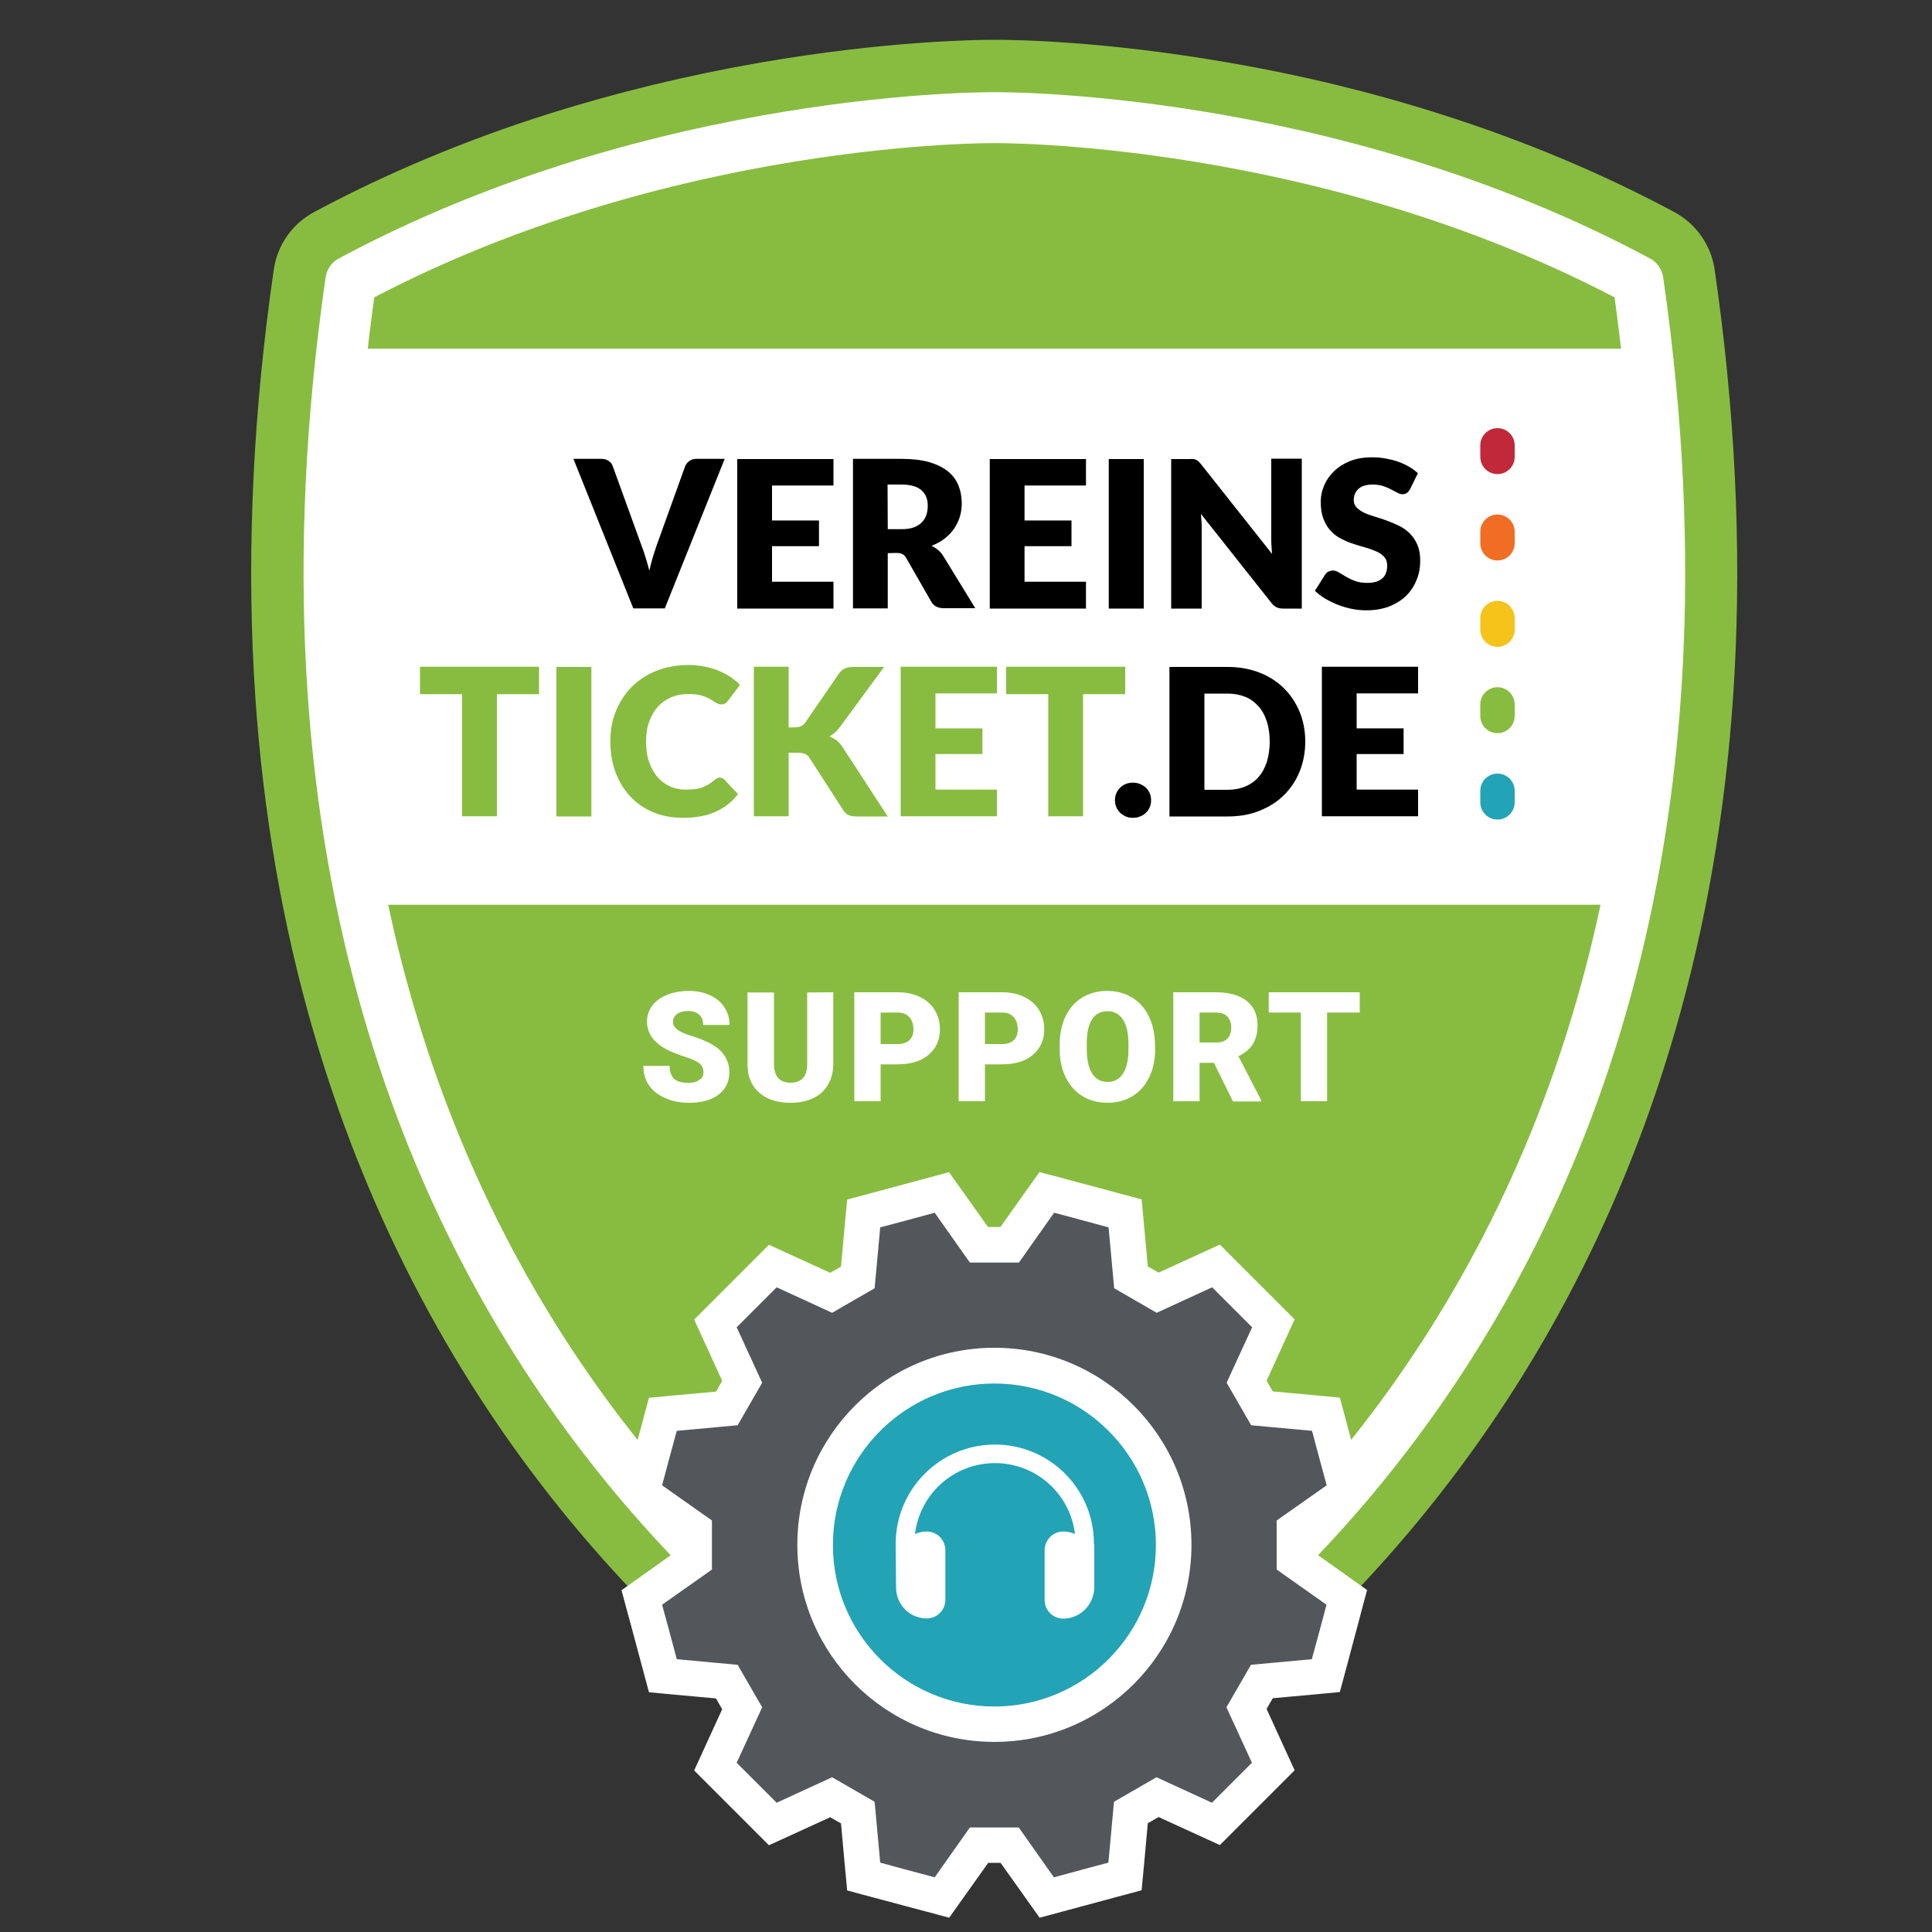 <?xml version="1.0" encoding="utf-8"?>
<!-- Generator: Adobe Illustrator 26.0.1, SVG Export Plug-In . SVG Version: 6.00 Build 0)  -->
<svg version="1.1" id="Layer_1" xmlns="http://www.w3.org/2000/svg" xmlns:xlink="http://www.w3.org/1999/xlink" x="0px" y="0px"
	 viewBox="0 0 1000 1000" enable-background="new 0 0 1000 1000" xml:space="preserve">
<rect x="0" y="0" width="1000" height="1000" fill="#333333" stroke="none"/>
<g id="Layer_2_00000080928737983698822040000008519424433790625424_">
	<g>
		<g>
			<path fill="#88BC40" d="M515.6,60.9c13.5,0,178,1.7,332.2,84.5c84.5,584.1-333.1,769.9-333.1,769.9S97.1,729.5,181.6,145.4
				c154.1-82.7,318.6-84.5,332.2-84.5c0.6,0,0.9,0,0.9,0S515,60.9,515.6,60.9 M515.6,20.6v40.3V20.6c-0.4,0-0.7,0-0.9,0
				s-0.5,0-0.9,0c-8.7,0-55.5,0.6-120.3,11.8c-37.4,6.5-74.1,15.4-109.1,26.4c-43.4,13.7-84.4,30.9-121.9,51
				c-11.3,6.1-19,17.1-20.8,29.8c-10.5,72.3-13.9,142.5-10.3,208.8c3.3,60.7,12.6,119.3,27.7,174.4
				c25.6,93.3,67.8,177.9,125.6,251.5c98.9,125.9,208.9,175.8,213.5,177.9c5.2,2.3,10.8,3.5,16.4,3.5c5.6,0,11.2-1.2,16.4-3.5
				c4.6-2.1,114.7-52,213.5-177.9c57.8-73.6,100.1-158.2,125.6-251.5c15.1-55.1,24.4-113.7,27.7-174.4
				c3.6-66.2,0.2-136.5-10.3-208.8c-1.8-12.7-9.6-23.7-20.8-29.8c-37.5-20.1-78.5-37.3-121.9-51c-35-11.1-71.6-20-109-26.4
				C571.1,21.1,524.3,20.6,515.6,20.6L515.6,20.6z"/>
		</g>
		<path fill="#88BC40" stroke="#FFFFFF" stroke-width="26.37" stroke-linejoin="round" stroke-miterlimit="10" d="M514.7,915.3
			c0,0-417.6-185.8-333.1-769.9C342.5,59,514.7,60.9,514.7,60.9s172.2-1.9,333.1,84.5C932.2,729.5,514.7,915.3,514.7,915.3z"/>
		<g>
			<g>
				<g>
					<defs>
						<path id="SVGID_1_" d="M514.7,915.3c0,0-417.6-185.8-333.1-769.9C342.5,59,514.7,60.9,514.7,60.9s172.2-1.9,333.1,84.5
							C932.2,729.5,514.7,915.3,514.7,915.3z"/>
					</defs>
					<clipPath id="SVGID_00000071519223695207796270000010890109764722934685_">
						<use xlink:href="#SVGID_1_"  overflow="visible"/>
					</clipPath>
					<polygon clip-path="url(#SVGID_00000071519223695207796270000010890109764722934685_)" fill="#FFFFFF" points="980.1,468.3 
						70,468.3 70,180.5 508.5,180.5 980.1,180.5 					"/>
				</g>
			</g>
		</g>
		<circle fill="#23A3B6" cx="514.7" cy="799.7" r="83.7"/>
		<g>
			<path fill="#53565B" d="M522.7,955h-15.9l-19.2,27.1l-8.6-2.3c-11.7-3.1-12.7-3.4-25.8-6.9l-6.2-1.7l-3.1-33.1l-13.8-8L399.9,944
				l-29.7-29.7l13.9-30.2l-8-13.8l-33.1-3.1l-1.7-6.2c-3.5-12.9-3.8-14.1-6.8-25.3l-2.4-9.1l27.1-19.2v-15.9l-27.1-19.2l2.4-9
				c3-11.3,3.3-12.4,6.8-25.4l1.7-6.2l33.1-3.1l8-13.8l-13.9-30.2l29.7-29.7l30.2,13.9l13.8-8l3.1-33.1l6.2-1.7
				c13.1-3.5,14.2-3.8,25.8-6.9l8.6-2.3l19.2,27.1h15.9l19.2-27.1l9,2.4c11.3,3,12.4,3.3,25.4,6.8l6.2,1.7l3.1,33.1l13.8,8
				l30.2-13.9l29.7,29.7l-13.9,30.2l8,13.8l33.1,3.1l1.7,6.2c3.5,13,3.8,14.1,6.8,25.4l2.4,9L670,791.7v15.9l27.1,19.2l-2.4,9.1
				c-3,11.2-3.3,12.4-6.8,25.3l-1.7,6.2l-33.1,3.1l-8,13.8l13.9,30.2l-29.7,29.7l-30.2-13.9l-13.8,8l-3.1,33.1l-6.2,1.7
				c-13,3.5-14.1,3.8-25.4,6.8l-9,2.4L522.7,955z M514.7,706.9c-51.2,0-92.8,41.6-92.8,92.8s41.6,92.8,92.8,92.8
				s92.8-41.6,92.8-92.8S565.9,706.9,514.7,706.9z"/>
			<path fill="#FFFFFF" d="M545.6,627.7c14,3.7,14.2,3.8,28.2,7.6l2.9,31.5c9.3,5.4,12.7,7.3,22,12.7l28.7-13.2l20.7,20.7
				l-13.2,28.7c5.4,9.3,7.3,12.7,12.7,22l31.5,2.9c3.7,14,3.8,14.2,7.6,28.2L660.8,787v25.4l25.8,18.2c-3.7,14-3.8,14.2-7.6,28.2
				l-31.5,2.9c-5.4,9.3-7.3,12.7-12.7,22l13.2,28.7c-10.2,10.2-10.4,10.4-20.7,20.7l-28.7-13.2c-9.3,5.4-12.7,7.3-22,12.7l-2.9,31.5
				c-14,3.7-14.2,3.8-28.2,7.6l-18.2-25.8H502l-18.2,25.8c-14-3.7-14.2-3.8-28.2-7.6l-2.9-31.5c-9.3-5.4-12.7-7.3-22-12.7L402,933.1
				c-10.2-10.2-10.4-10.4-20.7-20.7l13.2-28.7c-5.4-9.3-7.3-12.7-12.7-22l-31.5-2.9c-3.7-14-3.8-14.2-7.6-28.2l25.8-18.2V787
				l-25.8-18.2c3.7-14,3.8-14.2,7.6-28.2l31.5-2.9c5.4-9.3,7.3-12.7,12.7-22L381.3,687l20.7-20.7l28.7,13.2
				c9.3-5.4,12.7-7.3,22-12.7l2.9-31.5c14-3.7,14.2-3.8,28.2-7.6l18.2,25.8h25.4L545.6,627.7 M514.7,901.6c56.3,0,102-45.7,102-102
				s-45.7-102-102-102s-102,45.7-102,102C412.7,856,458.4,901.6,514.7,901.6 M538,606.7l-7.4,10.4l-12.8,18h-6.4l-12.8-18l-7.4-10.4
				L479,610l-2.2,0.6c-11.8,3.2-12.8,3.4-26,7l-12.3,3.3l-1.2,12.7l-2,22l-2.8,1.6l-2.8,1.6l-20.1-9.2l-11.6-5.3l-9,9L368.3,674
				l-9,9l5.3,11.6l9.2,20.1l-1.6,2.8l-1.6,2.8l-22,2l-12.7,1.2l-3.3,12.3c-3.5,13.2-3.8,14.2-7,26.1L325,764l-3.3,12.3l10.4,7.4
				l18,12.8v6.4l-18,12.8l-10.4,7.4l3.3,12.3l0.6,2.1c3.2,11.9,3.5,12.9,7,26.1l3.3,12.3l12.7,1.2l22,2l1.6,2.8l1.6,2.8l-9.2,20.1
				l-5.3,11.6l9,9l20.7,20.7l9,9l11.6-5.3l20.1-9.2l2.8,1.6l2.8,1.6l2,22l1.2,12.7l12.3,3.3c13,3.5,14.1,3.8,25.5,6.8l2.7,0.7
				l12.3,3.3l7.4-10.4l12.8-18h6.4l12.8,18l7.4,10.4l12.3-3.3l2.6-0.7c11.4-3.1,12.6-3.4,25.6-6.9l12.3-3.3l1.2-12.7l2-22l2.8-1.6
				l2.8-1.6l20.1,9.2l11.6,5.3l9-9l20.7-20.7l9-9l-5.3-11.6l-9.2-20.1l1.5-2.7l1.7-2.9l22-2l12.7-1.2l3.3-12.3
				c3.6-13.4,3.8-14.2,7.1-26.6l0.4-1.6l3.3-12.3l-10.4-7.4l-18-12.8v-6.4l18-12.8l10.4-7.4l-3.3-12.3l-0.4-1.6
				c-3.3-12.4-3.5-13.2-7.1-26.6l-3.3-12.3l-12.7-1.2l-22-2l-1.7-2.9l-1.5-2.7l9.2-20.1l5.3-11.6l-9-9l-20.7-20.7l-9-9l-11.6,5.3
				l-20.1,9.2l-2.8-1.6l-2.8-1.6l-2-22l-1.2-12.7l-12.3-3.3c-13.2-3.5-14.2-3.8-26.1-7l-2.1-0.6L538,606.7L538,606.7z M514.7,883.3
				c-46.1,0-83.6-37.5-83.6-83.6s37.5-83.6,83.6-83.6s83.6,37.5,83.6,83.6S560.8,883.3,514.7,883.3L514.7,883.3z"/>
		</g>
		<g>
			<g>
				<path fill="#23A3B6" d="M784,415.3c0,4.9-4,8.9-8.9,8.9s-8.9-4-8.9-8.9v-6c0-4.9,4-8.9,8.9-8.9s8.9,4,8.9,8.9V415.3z"/>
				<path fill="#88BC40" d="M784,370.6c0,4.9-4,8.9-8.9,8.9s-8.9-4-8.9-8.9v-6c0-4.9,4-8.9,8.9-8.9s8.9,4,8.9,8.9V370.6z"/>
				<path fill="#F5C319" d="M784,325.9c0,4.9-4,8.9-8.9,8.9s-8.9-4-8.9-8.9v-6c0-4.9,4-8.9,8.9-8.9s8.9,4,8.9,8.9V325.9z"/>
				<path fill="#F16D23" d="M784,281.2c0,4.9-4,8.9-8.9,8.9s-8.9-4-8.9-8.9v-6c0-4.9,4-8.9,8.9-8.9s8.9,4,8.9,8.9V281.2z"/>
				<path fill="#C1283A" d="M784,236.5c0,4.9-4,8.9-8.9,8.9s-8.9-4-8.9-8.9v-6c0-4.9,4-8.9,8.9-8.9s8.9,4,8.9,8.9V236.5z"/>
			</g>
			<g>
				<g>
					<path d="M296.8,237.5h14.5c1.6,0,2.8,0.4,3.8,1.1c1,0.7,1.7,1.6,2.1,2.8l15,41.4c0.7,1.8,1.4,3.8,2,5.9
						c0.7,2.1,1.3,4.4,1.9,6.7c0.5-2.3,1.1-4.6,1.7-6.7c0.7-2.1,1.3-4.1,1.9-5.9l14.9-41.4c0.4-1,1-1.9,2.1-2.7
						c1-0.8,2.3-1.2,3.8-1.2h14.6l-31,77.4h-16.3L296.8,237.5z"/>
					<path d="M431.4,237.5v13.8h-31.8v18.1h24.3v13.3h-24.3v18.4h31.8V315h-49.8v-77.4h49.8V237.5z"/>
					<path d="M459.5,286.3v28.6h-18v-77.4h25.2c5.6,0,10.4,0.6,14.3,1.7c4,1.2,7.2,2.8,9.7,4.8c2.5,2.1,4.3,4.5,5.4,7.3
						s1.7,5.8,1.7,9.1c0,2.5-0.3,4.9-1,7.1s-1.7,4.3-3,6.2c-1.3,1.9-3,3.6-4.9,5.1s-4.2,2.7-6.7,3.7c1.2,0.6,2.3,1.3,3.4,2.2
						c1,0.9,2,2,2.7,3.2l16.5,26.9h-16.3c-3,0-5.2-1.1-6.5-3.4l-12.9-22.5c-0.6-1-1.2-1.7-2-2.1s-1.8-0.6-3.2-0.6L459.5,286.3
						L459.5,286.3z M459.5,273.9h7.2c2.4,0,4.5-0.3,6.2-0.9s3.1-1.5,4.2-2.6s1.9-2.4,2.4-3.9s0.7-3.1,0.7-4.8c0-3.4-1.1-6.1-3.3-8
						c-2.2-1.9-5.6-2.9-10.3-2.9h-7.2L459.5,273.9L459.5,273.9z"/>
					<path d="M562.1,237.5v13.8h-31.8v18.1h24.3v13.3h-24.3v18.4h31.8V315h-49.8v-77.4h49.8V237.5z"/>
					<path d="M592,315h-18.1v-77.4H592V315z"/>
					<path d="M617.7,237.6c0.5,0.1,1,0.2,1.4,0.4s0.8,0.5,1.2,0.8c0.4,0.4,0.8,0.8,1.3,1.4l36.8,46.5c-0.1-1.5-0.2-2.9-0.3-4.3
						s-0.1-2.7-0.1-4v-41h15.8V315h-9.4c-1.4,0-2.6-0.2-3.5-0.6c-1-0.4-1.9-1.2-2.8-2.3L621.6,266c0.1,1.3,0.2,2.7,0.3,4
						s0.1,2.5,0.1,3.6V315h-15.8v-77.4h9.5C616.5,237.5,617.2,237.6,617.7,237.6z"/>
					<path d="M729.8,253.3c-0.5,0.9-1.1,1.5-1.7,1.9c-0.6,0.4-1.3,0.6-2.3,0.6c-0.8,0-1.7-0.3-2.6-0.8c-0.9-0.5-2-1.1-3.2-1.7
						c-1.2-0.6-2.5-1.2-4.1-1.7c-1.5-0.5-3.3-0.8-5.2-0.8c-3.4,0-5.9,0.7-7.5,2.2c-1.6,1.4-2.5,3.4-2.5,5.8c0,1.6,0.5,2.9,1.5,3.9
						s2.3,1.9,3.9,2.7s3.5,1.4,5.5,2s4.2,1.3,6.3,2.1c2.2,0.8,4.3,1.7,6.3,2.7c2.1,1,3.9,2.3,5.5,3.9s2.9,3.5,3.9,5.8s1.5,5,1.5,8.3
						c0,3.6-0.6,6.9-1.9,10c-1.2,3.1-3,5.8-5.4,8.2c-2.4,2.3-5.3,4.1-8.7,5.5c-3.5,1.3-7.4,2-11.8,2c-2.4,0-4.9-0.2-7.4-0.7
						s-4.9-1.2-7.3-2.1c-2.3-0.9-4.5-2-6.6-3.2s-3.8-2.6-5.4-4.1l5.3-8.4c0.4-0.6,0.9-1.2,1.6-1.5s1.5-0.6,2.3-0.6
						c1.1,0,2.1,0.3,3.2,1s2.3,1.4,3.7,2.2c1.4,0.8,2.9,1.6,4.7,2.2c1.8,0.7,3.9,1,6.3,1c3.3,0,5.8-0.7,7.6-2.2
						c1.8-1.4,2.7-3.7,2.7-6.8c0-1.8-0.5-3.3-1.5-4.4s-2.3-2.1-3.9-2.8c-1.6-0.7-3.4-1.4-5.5-2s-4.2-1.2-6.3-1.9
						c-2.2-0.7-4.3-1.5-6.3-2.6c-2.1-1-3.9-2.3-5.5-4c-1.6-1.6-2.9-3.7-3.9-6.2s-1.5-5.5-1.5-9.1c0-2.9,0.6-5.7,1.8-8.5
						s2.9-5.2,5.2-7.4s5-3.9,8.3-5.2s7.1-1.9,11.3-1.9c2.4,0,4.7,0.2,6.9,0.6c2.2,0.4,4.4,0.9,6.4,1.6s3.9,1.6,5.7,2.6
						s3.3,2.2,4.7,3.4L729.8,253.3z"/>
					<path fill="#88BC40" d="M279,345.1v14.2h-21.8v63.2h-18v-63.2h-21.8v-14.2H279L279,345.1z"/>
					<path fill="#88BC40" d="M306.1,422.6H288v-77.4h18.1V422.6z"/>
					<path fill="#88BC40" d="M372.4,402.5c0.4,0,0.9,0.1,1.3,0.2c0.4,0.2,0.8,0.4,1.2,0.8l7.1,7.5c-3.1,4.1-7,7.1-11.7,9.2
						s-10.2,3.1-16.7,3.1c-5.9,0-11.2-1-15.8-3c-4.7-2-8.6-4.8-11.8-8.3c-3.2-3.5-5.7-7.7-7.5-12.5c-1.7-4.8-2.6-10.1-2.6-15.8
						c0-5.8,1-11.1,3-15.9s4.8-9,8.3-12.5c3.6-3.5,7.8-6.2,12.8-8.2c5-1.9,10.4-2.9,16.4-2.9c2.9,0,5.6,0.3,8.2,0.8s5,1.2,7.2,2.1
						s4.3,2,6.2,3.2c1.9,1.3,3.5,2.6,5,4.2l-6.1,8.1c-0.4,0.5-0.9,1-1.4,1.4s-1.3,0.6-2.2,0.6c-0.6,0-1.2-0.1-1.8-0.4
						s-1.2-0.6-1.8-1c-0.6-0.4-1.3-0.9-2.1-1.3c-0.8-0.5-1.7-0.9-2.7-1.3s-2.3-0.8-3.7-1c-1.4-0.3-3-0.4-4.9-0.4
						c-3.3,0-6.2,0.6-8.9,1.7c-2.7,1.2-5,2.8-6.9,4.9s-3.4,4.7-4.5,7.8c-1.1,3-1.6,6.5-1.6,10.3c0,4,0.5,7.5,1.6,10.6
						s2.6,5.7,4.4,7.8c1.9,2.1,4,3.7,6.5,4.8c2.5,1.1,5.1,1.6,8,1.6c1.6,0,3.1-0.1,4.5-0.2c1.3-0.2,2.6-0.4,3.7-0.8s2.2-0.9,3.3-1.5
						c1-0.6,2.1-1.4,3.2-2.3c0.4-0.4,0.9-0.6,1.4-0.9C371.4,402.6,371.9,402.5,372.4,402.5z"/>
					<path fill="#88BC40" d="M408.2,376.5h2.9c2.7,0,4.6-0.8,5.7-2.5l17.4-25.3c1-1.4,2-2.3,3.3-2.8c1.2-0.5,2.7-0.7,4.5-0.7h15.6
						l-23,31.3c-0.8,1.1-1.7,2.1-2.6,2.8s-1.8,1.4-2.7,1.9c1.3,0.5,2.6,1.2,3.7,2c1.1,0.9,2.1,2,3.1,3.5l23.4,35.9h-16
						c-1,0-1.9-0.1-2.6-0.2s-1.4-0.4-1.9-0.6s-1-0.6-1.4-1s-0.8-0.9-1.1-1.4L419,392.3c-0.6-1-1.4-1.7-2.4-2.1s-2.3-0.6-4-0.6h-4.4
						v32.9h-18v-77.4h18V376.5L408.2,376.5z"/>
					<path fill="#88BC40" d="M516,345.1v13.8h-31.8V377h24.3v13.3h-24.3v18.4H516v13.8h-49.8v-77.4L516,345.1L516,345.1z"/>
					<path fill="#88BC40" d="M582.4,345.1v14.2h-21.8v63.2h-18v-63.2h-21.8v-14.2H582.4L582.4,345.1z"/>
					<path d="M577.1,414.2c0-1.3,0.2-2.5,0.7-3.6s1.1-2.1,2-2.9c0.8-0.8,1.8-1.5,2.9-1.9c1.1-0.5,2.4-0.7,3.7-0.7s2.5,0.2,3.7,0.7
						c1.1,0.5,2.1,1.1,3,1.9s1.5,1.8,2,2.9s0.7,2.3,0.7,3.6s-0.2,2.5-0.7,3.6s-1.1,2.1-2,2.9s-1.8,1.5-3,1.9
						c-1.1,0.5-2.4,0.7-3.7,0.7s-2.6-0.2-3.7-0.7c-1.1-0.5-2.1-1.1-2.9-1.9c-0.8-0.8-1.5-1.8-2-2.9S577.1,415.5,577.1,414.2z"/>
					<path d="M675.6,383.8c0,5.6-1,10.8-2.9,15.5s-4.6,8.8-8.2,12.3c-3.5,3.5-7.7,6.1-12.7,8.1s-10.4,2.9-16.4,2.9h-30.1v-77.4h30.1
						c6,0,11.5,1,16.4,2.9s9.2,4.6,12.7,8.1c3.5,3.4,6.2,7.5,8.2,12.3C674.6,373.1,675.6,378.3,675.6,383.8z M657.2,383.8
						c0-3.8-0.5-7.3-1.5-10.4s-2.4-5.7-4.3-7.8c-1.9-2.1-4.1-3.8-6.8-4.9s-5.8-1.7-9.2-1.7h-12v49.8h12c3.4,0,6.5-0.6,9.2-1.7
						c2.7-1.2,5-2.8,6.8-4.9c1.9-2.1,3.3-4.8,4.3-7.8C656.7,391.1,657.2,387.7,657.2,383.8z"/>
					<path d="M734,345.1v13.8h-31.8V377h24.3v13.3h-24.3v18.4H734v13.8h-49.8v-77.4L734,345.1L734,345.1z"/>
				</g>
			</g>
		</g>
		<g>
			<path fill="#FFFFFF" d="M364.1,555c0-2-0.7-3.5-2.1-4.6s-3.9-2.3-7.4-3.4s-6.4-2.3-8.7-3.4c-7.3-3.6-11-8.5-11-14.8
				c0-3.1,0.9-5.9,2.7-8.3c1.8-2.4,4.4-4.2,7.7-5.6c3.3-1.3,7.1-2,11.2-2s7.7,0.7,10.9,2.2c3.2,1.4,5.7,3.5,7.5,6.2s2.7,5.7,2.7,9.2
				H364c0-2.3-0.7-4.1-2.1-5.3c-1.4-1.3-3.3-1.9-5.7-1.9c-2.4,0-4.3,0.5-5.8,1.6c-1.4,1.1-2.1,2.4-2.1,4.1c0,1.4,0.8,2.8,2.3,3.9
				c1.5,1.2,4.3,2.4,8.2,3.6c3.9,1.2,7.1,2.6,9.6,4c6.1,3.5,9.1,8.4,9.1,14.5c0,4.9-1.9,8.8-5.6,11.6s-8.8,4.2-15.3,4.2
				c-4.6,0-8.7-0.8-12.4-2.5c-3.7-1.6-6.5-3.9-8.4-6.7c-1.9-2.9-2.8-6.1-2.8-9.9h13.6c0,3,0.8,5.2,2.3,6.7c1.6,1.4,4.1,2.1,7.6,2.1
				c2.2,0,4-0.5,5.3-1.5C363.5,558.1,364.1,556.8,364.1,555z"/>
			<path fill="#FFFFFF" d="M431.3,513.6v36.9c0,4.2-0.9,7.8-2.7,10.9c-1.8,3.1-4.3,5.4-7.7,7c-3.3,1.6-7.3,2.4-11.8,2.4
				c-6.9,0-12.3-1.8-16.2-5.3c-4-3.6-6-8.4-6-14.6v-37.2h13.7v37.4c0.2,6.2,3,9.3,8.6,9.3c2.8,0,4.9-0.8,6.4-2.3
				c1.4-1.5,2.2-4.1,2.2-7.6v-36.8L431.3,513.6L431.3,513.6z"/>
			<path fill="#FFFFFF" d="M455.8,550.9V570h-13.6v-56.4h22.5c4.3,0,8.1,0.8,11.4,2.4c3.3,1.6,5.9,3.8,7.7,6.8
				c1.8,2.9,2.7,6.3,2.7,10c0,5.5-2,9.9-5.9,13.2s-9.3,4.9-16.2,4.9H455.8L455.8,550.9z M455.8,540.4h8.9c2.6,0,4.6-0.7,6-2
				s2.1-3.2,2.1-5.6c0-2.6-0.7-4.7-2.1-6.3s-3.4-2.4-5.8-2.4h-9.1V540.4z"/>
			<path fill="#FFFFFF" d="M509.8,550.9V570h-13.6v-56.4h22.5c4.3,0,8.1,0.8,11.4,2.4c3.3,1.6,5.9,3.8,7.7,6.8
				c1.8,2.9,2.7,6.3,2.7,10c0,5.5-2,9.9-5.9,13.2s-9.3,4.9-16.2,4.9H509.8L509.8,550.9z M509.8,540.4h8.9c2.6,0,4.6-0.7,6-2
				s2.1-3.2,2.1-5.6c0-2.6-0.7-4.7-2.1-6.3c-1.4-1.6-3.4-2.4-5.8-2.4h-9.1L509.8,540.4L509.8,540.4z"/>
			<path fill="#FFFFFF" d="M597.9,543c0,5.5-1,10.4-3.1,14.6c-2,4.2-4.9,7.5-8.7,9.8s-8,3.4-12.8,3.4s-9.1-1.1-12.8-3.3
				s-6.6-5.4-8.7-9.5c-2.1-4.1-3.2-8.8-3.3-14.1v-3.2c0-5.5,1-10.4,3-14.6c2-4.2,4.9-7.5,8.7-9.8s8.1-3.4,12.9-3.4
				c4.8,0,9,1.1,12.8,3.4s6.7,5.5,8.7,9.7c2.1,4.2,3.1,9,3.2,14.4L597.9,543L597.9,543z M584.1,540.6c0-5.6-0.9-9.9-2.8-12.8
				c-1.9-2.9-4.6-4.4-8-4.4c-6.8,0-10.4,5.1-10.8,15.3v4.1c0,5.5,0.9,9.8,2.7,12.7c1.8,3,4.6,4.5,8.2,4.5c3.4,0,6.1-1.5,7.9-4.4
				c1.9-2.9,2.8-7.1,2.8-12.6L584.1,540.6L584.1,540.6z"/>
			<path fill="#FFFFFF" d="M628.3,550.1h-7.4V570h-13.6v-56.4h22.2c6.7,0,11.9,1.5,15.7,4.4c3.8,3,5.7,7.2,5.7,12.6
				c0,3.9-0.8,7.2-2.4,9.8c-1.6,2.6-4.1,4.7-7.5,6.3l11.8,22.8v0.6h-14.6L628.3,550.1z M620.9,539.6h8.6c2.6,0,4.5-0.7,5.8-2
				c1.3-1.4,2-3.3,2-5.7s-0.7-4.3-2-5.7s-3.3-2.1-5.8-2.1h-8.6V539.6L620.9,539.6z"/>
			<path fill="#FFFFFF" d="M703.8,524.1h-16.9V570h-13.6v-45.9h-16.6v-10.5h47.1V524.1z"/>
		</g>
		<g>
			<path fill="#FFFFFF" d="M566.4,799.2v22.5c-0.2,8.9-7.2,16.1-16.1,16.1c-5.3,0-9.6-4.3-9.6-9.7v-25.7c0-5.3,4.3-9.7,9.6-9.7
				c2.2,0,4.2,0.5,6.1,1.3c-2.5-20.8-20.1-36.7-41.4-36.7c-21.3,0-38.9,15.9-41.4,36.7c1.9-0.8,3.9-1.3,6.1-1.3
				c5.3,0,9.6,4.3,9.6,9.7v25.7c0,5.3-4.3,9.6-9.6,9.6c-8.9,0-15.9-7.2-15.9-16.1l-0.2-22.5c0-28.4,23.1-51.4,51.4-51.4
				s51.3,23,51.2,51.3C566.2,799.2,566.2,799.2,566.4,799.2z"/>
		</g>
	</g>
</g>
</svg>
